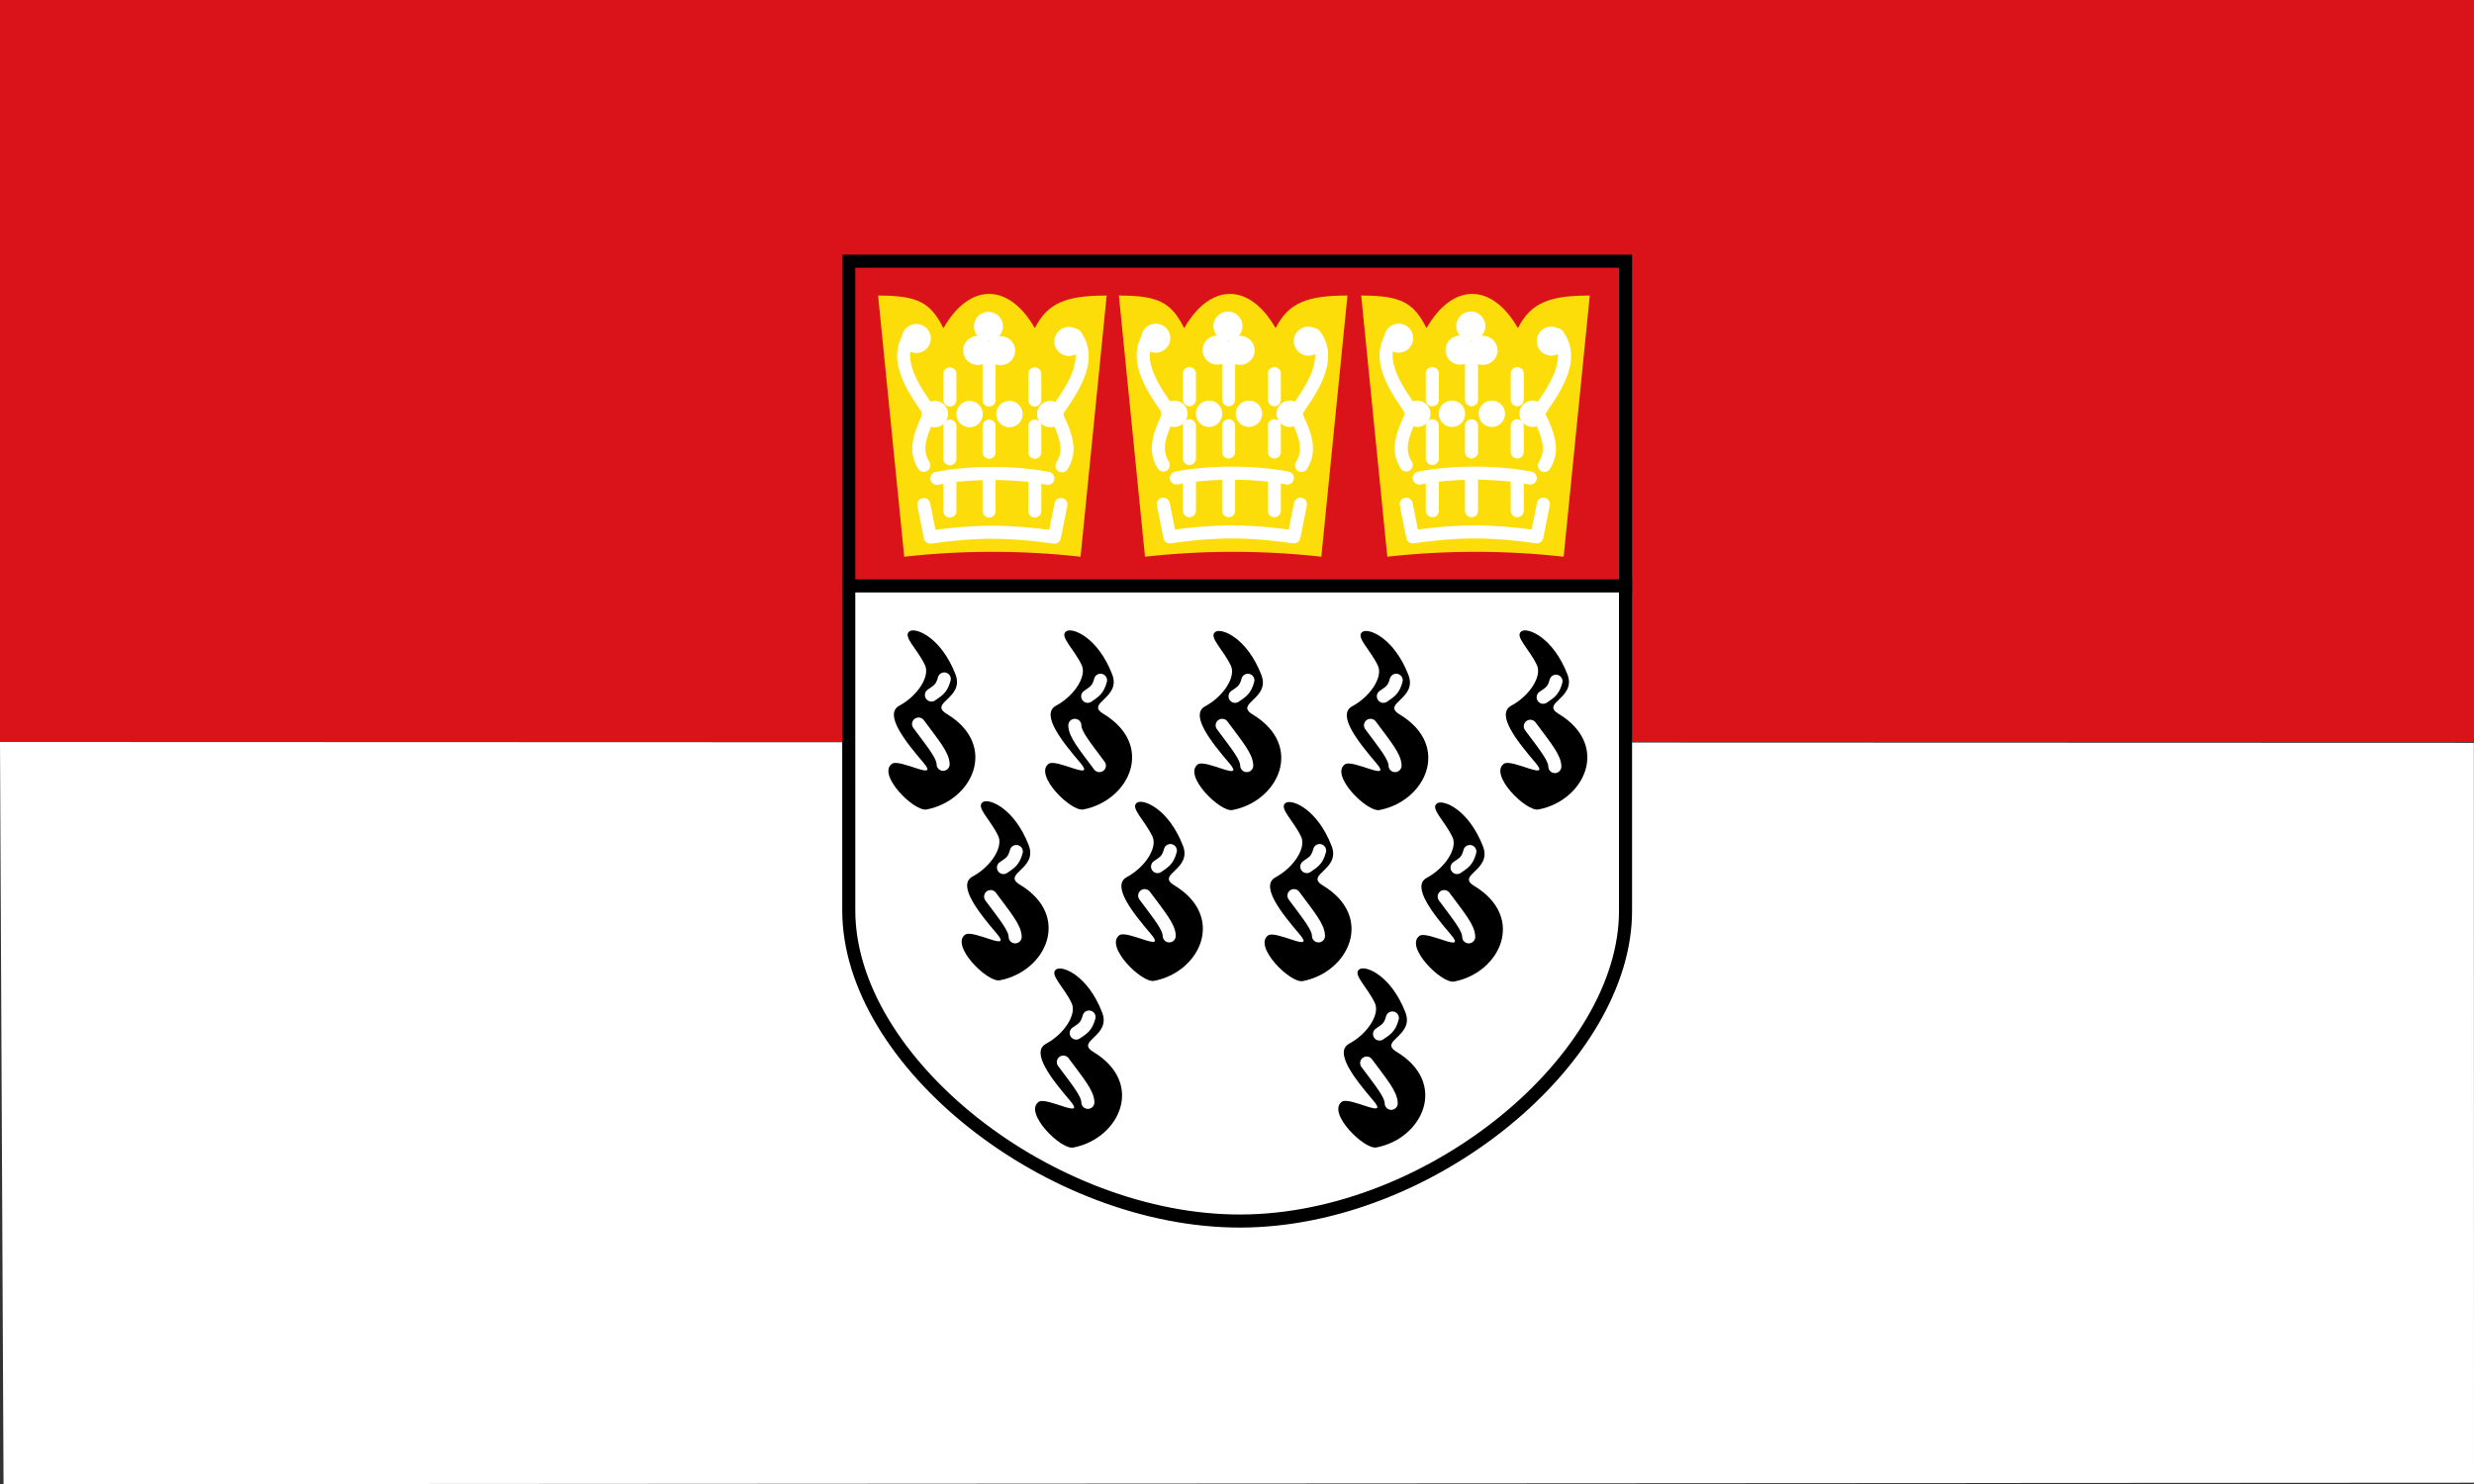 <!-- Created with Inkscape (http://www.inkscape.org/) -->
<svg xmlns:rdf="http://www.w3.org/1999/02/22-rdf-syntax-ns#" xmlns="http://www.w3.org/2000/svg" height="300" width="500" version="1.1" xmlns:cc="http://creativecommons.org/ns#" xmlns:xlink="http://www.w3.org/1999/xlink" xmlns:dc="http://purl.org/dc/elements/1.1/">

 <rect width="100%" height="100%" fill="#333333" stroke="none"/>

 <g transform="translate(0,-752.362)">
  <rect height="150" width="500" y="752.36" x="-3.5119E-7" fill="#da121a"/>
  <rect height="150" width="500" y="902.36" x="-4.6825E-7" fill="none"/>
  <path style="color:#000000;enable-background:accumulate;" fill="#FFF" stroke-miterlimit="4" d="M0,902.36,0.715,1052.4,500,1052.1,499.97,902.53"/>
 </g>
 <g transform="matrix(1.32,0,0,1.32,661.902,-39.255)">
  <path d="m-371.49,119.36,118.93,0,0,49.725c0.146,22.731-29.739,47.529-58.842,47.653-29.103,0.124-60.163-24.309-60.085-47.653z" stroke="#000" stroke-dasharray="none" stroke-miterlimit="4" stroke-width="2" fill="#FFF"/>
  <path id="path6373" d="m-362.17,126.41c0.96-0.619,4.831,0.952,7.019,6.605,1.424,3.679-4.176,4.335-1.35,6.044,7.978,4.823,3.978,13.304-3.083,14.65-1.882,0.359-7.569-5.279-5.316-6.984,1.191-0.901,7.413,2.821,4.841-0.192-2.707-3.171-6.119-7.411-3.694-8.717,2.817-1.516,4.721-4.509,3.941-6.195-1.151-2.488-3.521-4.462-2.359-5.211z" fill="#000"/>
  <use xlink:href="#path6373" transform="translate(22.458,51.777)" height="490" width="441" y="0" x="0"/>
  <use xlink:href="#path6373" transform="translate(68.884,51.759)" height="490" width="441" y="0" x="0"/>
  <use xlink:href="#path6373" transform="translate(23.995,0)" height="490" width="441" y="0" x="0"/>
  <use xlink:href="#path6373" transform="translate(11.215,26.164)" height="490" width="441" y="0" x="0"/>
  <use xlink:href="#path6373" transform="translate(46.835,0.086)" height="490" width="441" y="0" x="0"/>
  <use xlink:href="#path6373" transform="translate(34.831,26.249)" height="490" width="441" y="0" x="0"/>
  <use xlink:href="#path6373" transform="translate(69.347,0.086)" height="490" width="441" y="0" x="0"/>
  <use xlink:href="#path6373" transform="translate(93.693,0)" height="490" width="441" y="0" x="0"/>
  <use xlink:href="#path6373" transform="translate(57.594,26.285)" height="490" width="441" y="0" x="0"/>
  <use xlink:href="#path6373" transform="translate(80.769,26.353)" height="490" width="441" y="0" x="0"/>
  <path stroke-linejoin="round" d="m-288.26,185.64c-0.4,1.535-1.022,1.789-1.965,2.457m-1.969,4.447c2.358,3.167,3.735,4.818,3.759,6.165m-46.267-13.216c-0.4,1.535-1.022,1.789-1.965,2.457m-1.969,4.447c2.358,3.167,3.735,4.818,3.759,6.165m58.484-38.415c-0.4,1.535-1.022,1.789-1.965,2.457m-1.969,4.447c2.358,3.167,3.735,4.818,3.759,6.165m-22.826-13.216c-0.4,1.535-1.022,1.789-1.965,2.457m-1.969,4.447c2.358,3.167,3.735,4.818,3.759,6.165m-22.679-13.069c-0.4,1.535-1.022,1.789-1.965,2.457m-1.969,4.447c2.358,3.167,3.735,4.818,3.759,6.165m-23.412-12.923c-0.4,1.535-1.022,1.789-1.965,2.457m-1.969,4.447c2.358,3.167,3.735,4.818,3.759,6.165m82.804-39.147c-0.4,1.535-1.022,1.789-1.965,2.457m-1.969,4.447c2.358,3.167,3.735,4.818,3.759,6.165m-24.291-13.216c-0.4,1.535-1.022,1.789-1.965,2.457m-1.969,4.447c2.358,3.167,3.735,4.818,3.759,6.165m-22.533-13.069c-0.4,1.535-1.022,1.789-1.965,2.457m-1.969,4.447c2.358,3.167,3.735,4.818,3.759,6.165m-22.386-13.069c-0.4,1.535-1.022,1.789-1.965,2.457m1.79,10.613c-2.358-3.167-3.735-4.818-3.759-6.165m-19.991-7.104c-0.4,1.535-1.022,1.789-1.965,2.457m-1.969,4.447c2.358,3.167,3.735,4.818,3.759,6.165" stroke="#FFF" stroke-linecap="round" stroke-miterlimit="4" stroke-dasharray="none" stroke-width="2" fill="none"/>
 </g>
 <g transform="matrix(1.32,0,0,1.32,661.902,-39.255)">
  <rect height="49.725" width="118.93" stroke="#000" stroke-dasharray="none" stroke-miterlimit="4" y="69.743" x="-371.49" stroke-width="2" fill="#da121a"/>
  <path id="path6519" d="m-357,98c4-7,10-7,14,0,2-4,5-5,11-5l-4,40c-9-1-18-1-27,0l-4-40c6,0,8,1,10,5z" transform="translate(0,-18)" fill="#fcdd09"/>
  <path d="m-309.13-106.5c0,1.259-0.835,2.279-1.865,2.279s-1.865-1.02-1.865-2.279,0.835-2.279,1.865-2.279,1.865,1.02,1.865,2.279z" transform="matrix(1.085,0,0,0.888,-3.217,187.727)" fill="#FFF"/>
  <path d="m-309.13-106.5c0,1.259-0.835,2.279-1.865,2.279s-1.865-1.02-1.865-2.279,0.835-2.279,1.865-2.279,1.865,1.02,1.865,2.279z" transform="matrix(1.085,0,0,0.888,-9.461,187.727)" fill="#FFF"/>
  <path d="m-309.13-106.5c0,1.259-0.835,2.279-1.865,2.279s-1.865-1.02-1.865-2.279,0.835-2.279,1.865-2.279,1.865,1.02,1.865,2.279z" transform="matrix(1.085,0,0,0.888,-15.564,187.727)" fill="#FFF"/>
  <path d="m-309.13-106.5c0,1.259-0.835,2.279-1.865,2.279s-1.865-1.02-1.865-2.279,0.835-2.279,1.865-2.279,1.865,1.02,1.865,2.279z" transform="matrix(1.085,0,0,0.888,-20.875,187.727)" fill="#FFF"/>
  <path d="m-309.13-106.5c0,1.259-0.835,2.279-1.865,2.279s-1.865-1.02-1.865-2.279,0.835-2.279,1.865-2.279,1.865,1.02,1.865,2.279z" transform="matrix(1.194,0,0,0.977,10.173,185.628)" fill="#FFF"/>
  <path d="m-309.13-106.5c0,1.259-0.835,2.279-1.865,2.279s-1.865-1.02-1.865-2.279,0.835-2.279,1.865-2.279,1.865,1.02,1.865,2.279z" transform="matrix(1.194,0,0,0.977,33.536,186.082)" fill="#FFF"/>
  <path d="m-309.13-106.5c0,1.259-0.835,2.279-1.865,2.279s-1.865-1.02-1.865-2.279,0.835-2.279,1.865-2.279,1.865,1.02,1.865,2.279z" transform="matrix(1.194,0,0,0.977,19.572,187.461)" fill="#FFF"/>
  <path d="m-309.13-106.5c0,1.259-0.835,2.279-1.865,2.279s-1.865-1.02-1.865-2.279,0.835-2.279,1.865-2.279,1.865,1.02,1.865,2.279z" transform="matrix(1.194,0,0,0.977,23.086,187.497)" fill="#FFF"/>
  <path d="m-309.13-106.5c0,1.259-0.835,2.279-1.865,2.279s-1.865-1.02-1.865-2.279,0.835-2.279,1.865-2.279,1.865,1.02,1.865,2.279z" transform="matrix(1.194,0,0,0.977,21.225,183.772)" fill="#FFF"/>
  <use xlink:href="#path6519" transform="translate(73.966,0)" height="490" width="441" y="0" x="0"/>
  <use xlink:href="#path6519" transform="translate(36.865,0)" height="490" width="441" y="0" x="0"/>
  <path d="m-309.13-106.5c0,1.259-0.835,2.279-1.865,2.279s-1.865-1.02-1.865-2.279,0.835-2.279,1.865-2.279,1.865,1.02,1.865,2.279z" transform="matrix(1.085,0,0,0.888,33.449,187.678)" fill="#FFF"/>
  <path d="m-309.13-106.5c0,1.259-0.835,2.279-1.865,2.279s-1.865-1.02-1.865-2.279,0.835-2.279,1.865-2.279,1.865,1.02,1.865,2.279z" transform="matrix(1.085,0,0,0.888,27.206,187.678)" fill="#FFF"/>
  <path d="m-309.13-106.5c0,1.259-0.835,2.279-1.865,2.279s-1.865-1.02-1.865-2.279,0.835-2.279,1.865-2.279,1.865,1.02,1.865,2.279z" transform="matrix(1.085,0,0,0.888,21.102,187.678)" fill="#FFF"/>
  <path d="m-309.13-106.5c0,1.259-0.835,2.279-1.865,2.279s-1.865-1.02-1.865-2.279,0.835-2.279,1.865-2.279,1.865,1.02,1.865,2.279z" transform="matrix(1.085,0,0,0.888,15.791,187.678)" fill="#FFF"/>
  <path d="m-309.13-106.5c0,1.259-0.835,2.279-1.865,2.279s-1.865-1.02-1.865-2.279,0.835-2.279,1.865-2.279,1.865,1.02,1.865,2.279z" transform="matrix(1.194,0,0,0.977,46.84,185.579)" fill="#FFF"/>
  <path d="m-309.13-106.5c0,1.259-0.835,2.279-1.865,2.279s-1.865-1.02-1.865-2.279,0.835-2.279,1.865-2.279,1.865,1.02,1.865,2.279z" transform="matrix(1.194,0,0,0.977,70.202,186.033)" fill="#FFF"/>
  <path d="m-309.13-106.5c0,1.259-0.835,2.279-1.865,2.279s-1.865-1.02-1.865-2.279,0.835-2.279,1.865-2.279,1.865,1.02,1.865,2.279z" transform="matrix(1.194,0,0,0.977,56.238,187.412)" fill="#FFF"/>
  <path d="m-309.13-106.5c0,1.259-0.835,2.279-1.865,2.279s-1.865-1.02-1.865-2.279,0.835-2.279,1.865-2.279,1.865,1.02,1.865,2.279z" transform="matrix(1.194,0,0,0.977,59.752,187.448)" fill="#FFF"/>
  <path d="m-309.13-106.5c0,1.259-0.835,2.279-1.865,2.279s-1.865-1.02-1.865-2.279,0.835-2.279,1.865-2.279,1.865,1.02,1.865,2.279z" transform="matrix(1.194,0,0,0.977,57.892,183.723)" fill="#FFF"/>
  <path stroke-linejoin="round" d="m-264.98,101.02c1.243-2.032,1-4-1-8,2-3,6-8,3-12m-19.164,9.932,0-4m6,4,0-6m7,6,0-4m0,12,0-4m-7,4,0-4m-6,5,0-5m-4,6c-1.243-2.032-1-4,1-8-2-3-6-8-3-12m19,27,0-5m-7,5,0-5m-6,5,0-5m15,0c-5-1-12-1-17,0m19,4-1,5c-7-1-12-1-19,0l-1-5m-16.026-5.932c1.243-2.032,1-4-1-8,2-3,6-8,3-12m-19.164,9.932,0-4m6,4,0-6m7,6,0-4m0,12,0-4m-7,4,0-4m-6,5,0-5m-4,6c-1.243-2.032-1-4,1-8-2-3-6-8-3-12m19,27,0-5m-7,5,0-5m-6,5,0-5m15,0c-5-1-12-1-17,0m19,4-1,5c-7-1-12-1-19,0l-1-5m-15.502-5.883c1.243-2.032,1-4-1-8,2-3,6-8,3-12m-19.17,9.93v-4m6,4,0-6m7,6,0-4m0,12,0-4m-7,4,0-4m-6,5,0-5m-4,6c-1.243-2.032-1-4,1-8-2-3-6-8-3-12m19,27,0-5m-7,5,0-5m-6,5,0-5m15,0c-5-1-12-1-17,0m19,4-1,5c-7-1-12-1-19,0l-1-5" stroke="#FFF" stroke-linecap="round" stroke-miterlimit="4" stroke-dasharray="none" stroke-width="2" fill="none"/>
  <path d="m-309.13-106.5c0,1.259-0.835,2.279-1.865,2.279s-1.865-1.02-1.865-2.279,0.835-2.279,1.865-2.279,1.865,1.02,1.865,2.279z" transform="matrix(1.085,0,0,0.888,70.639,187.678)" fill="#FFF"/>
  <path d="m-309.13-106.5c0,1.259-0.835,2.279-1.865,2.279s-1.865-1.02-1.865-2.279,0.835-2.279,1.865-2.279,1.865,1.02,1.865,2.279z" transform="matrix(1.085,0,0,0.888,64.396,187.678)" fill="#FFF"/>
  <path d="m-309.13-106.5c0,1.259-0.835,2.279-1.865,2.279s-1.865-1.02-1.865-2.279,0.835-2.279,1.865-2.279,1.865,1.02,1.865,2.279z" transform="matrix(1.085,0,0,0.888,58.292,187.678)" fill="#FFF"/>
  <path d="m-309.13-106.5c0,1.259-0.835,2.279-1.865,2.279s-1.865-1.02-1.865-2.279,0.835-2.279,1.865-2.279,1.865,1.02,1.865,2.279z" transform="matrix(1.085,0,0,0.888,52.982,187.678)" fill="#FFF"/>
  <path d="m-309.13-106.5c0,1.259-0.835,2.279-1.865,2.279s-1.865-1.02-1.865-2.279,0.835-2.279,1.865-2.279,1.865,1.02,1.865,2.279z" transform="matrix(1.194,0,0,0.977,84.03,185.579)" fill="#FFF"/>
  <path d="m-309.13-106.5c0,1.259-0.835,2.279-1.865,2.279s-1.865-1.02-1.865-2.279,0.835-2.279,1.865-2.279,1.865,1.02,1.865,2.279z" transform="matrix(1.194,0,0,0.977,107.393,186.033)" fill="#FFF"/>
  <path d="m-309.13-106.5c0,1.259-0.835,2.279-1.865,2.279s-1.865-1.02-1.865-2.279,0.835-2.279,1.865-2.279,1.865,1.02,1.865,2.279z" transform="matrix(1.194,0,0,0.977,93.429,187.412)" fill="#FFF"/>
  <path d="m-309.13-106.5c0,1.259-0.835,2.279-1.865,2.279s-1.865-1.02-1.865-2.279,0.835-2.279,1.865-2.279,1.865,1.02,1.865,2.279z" transform="matrix(1.194,0,0,0.977,96.942,187.448)" fill="#FFF"/>
  <path d="m-309.13-106.5c0,1.259-0.835,2.279-1.865,2.279s-1.865-1.02-1.865-2.279,0.835-2.279,1.865-2.279,1.865,1.02,1.865,2.279z" transform="matrix(1.194,0,0,0.977,95.082,183.723)" fill="#FFF"/>
 </g>
</svg>
